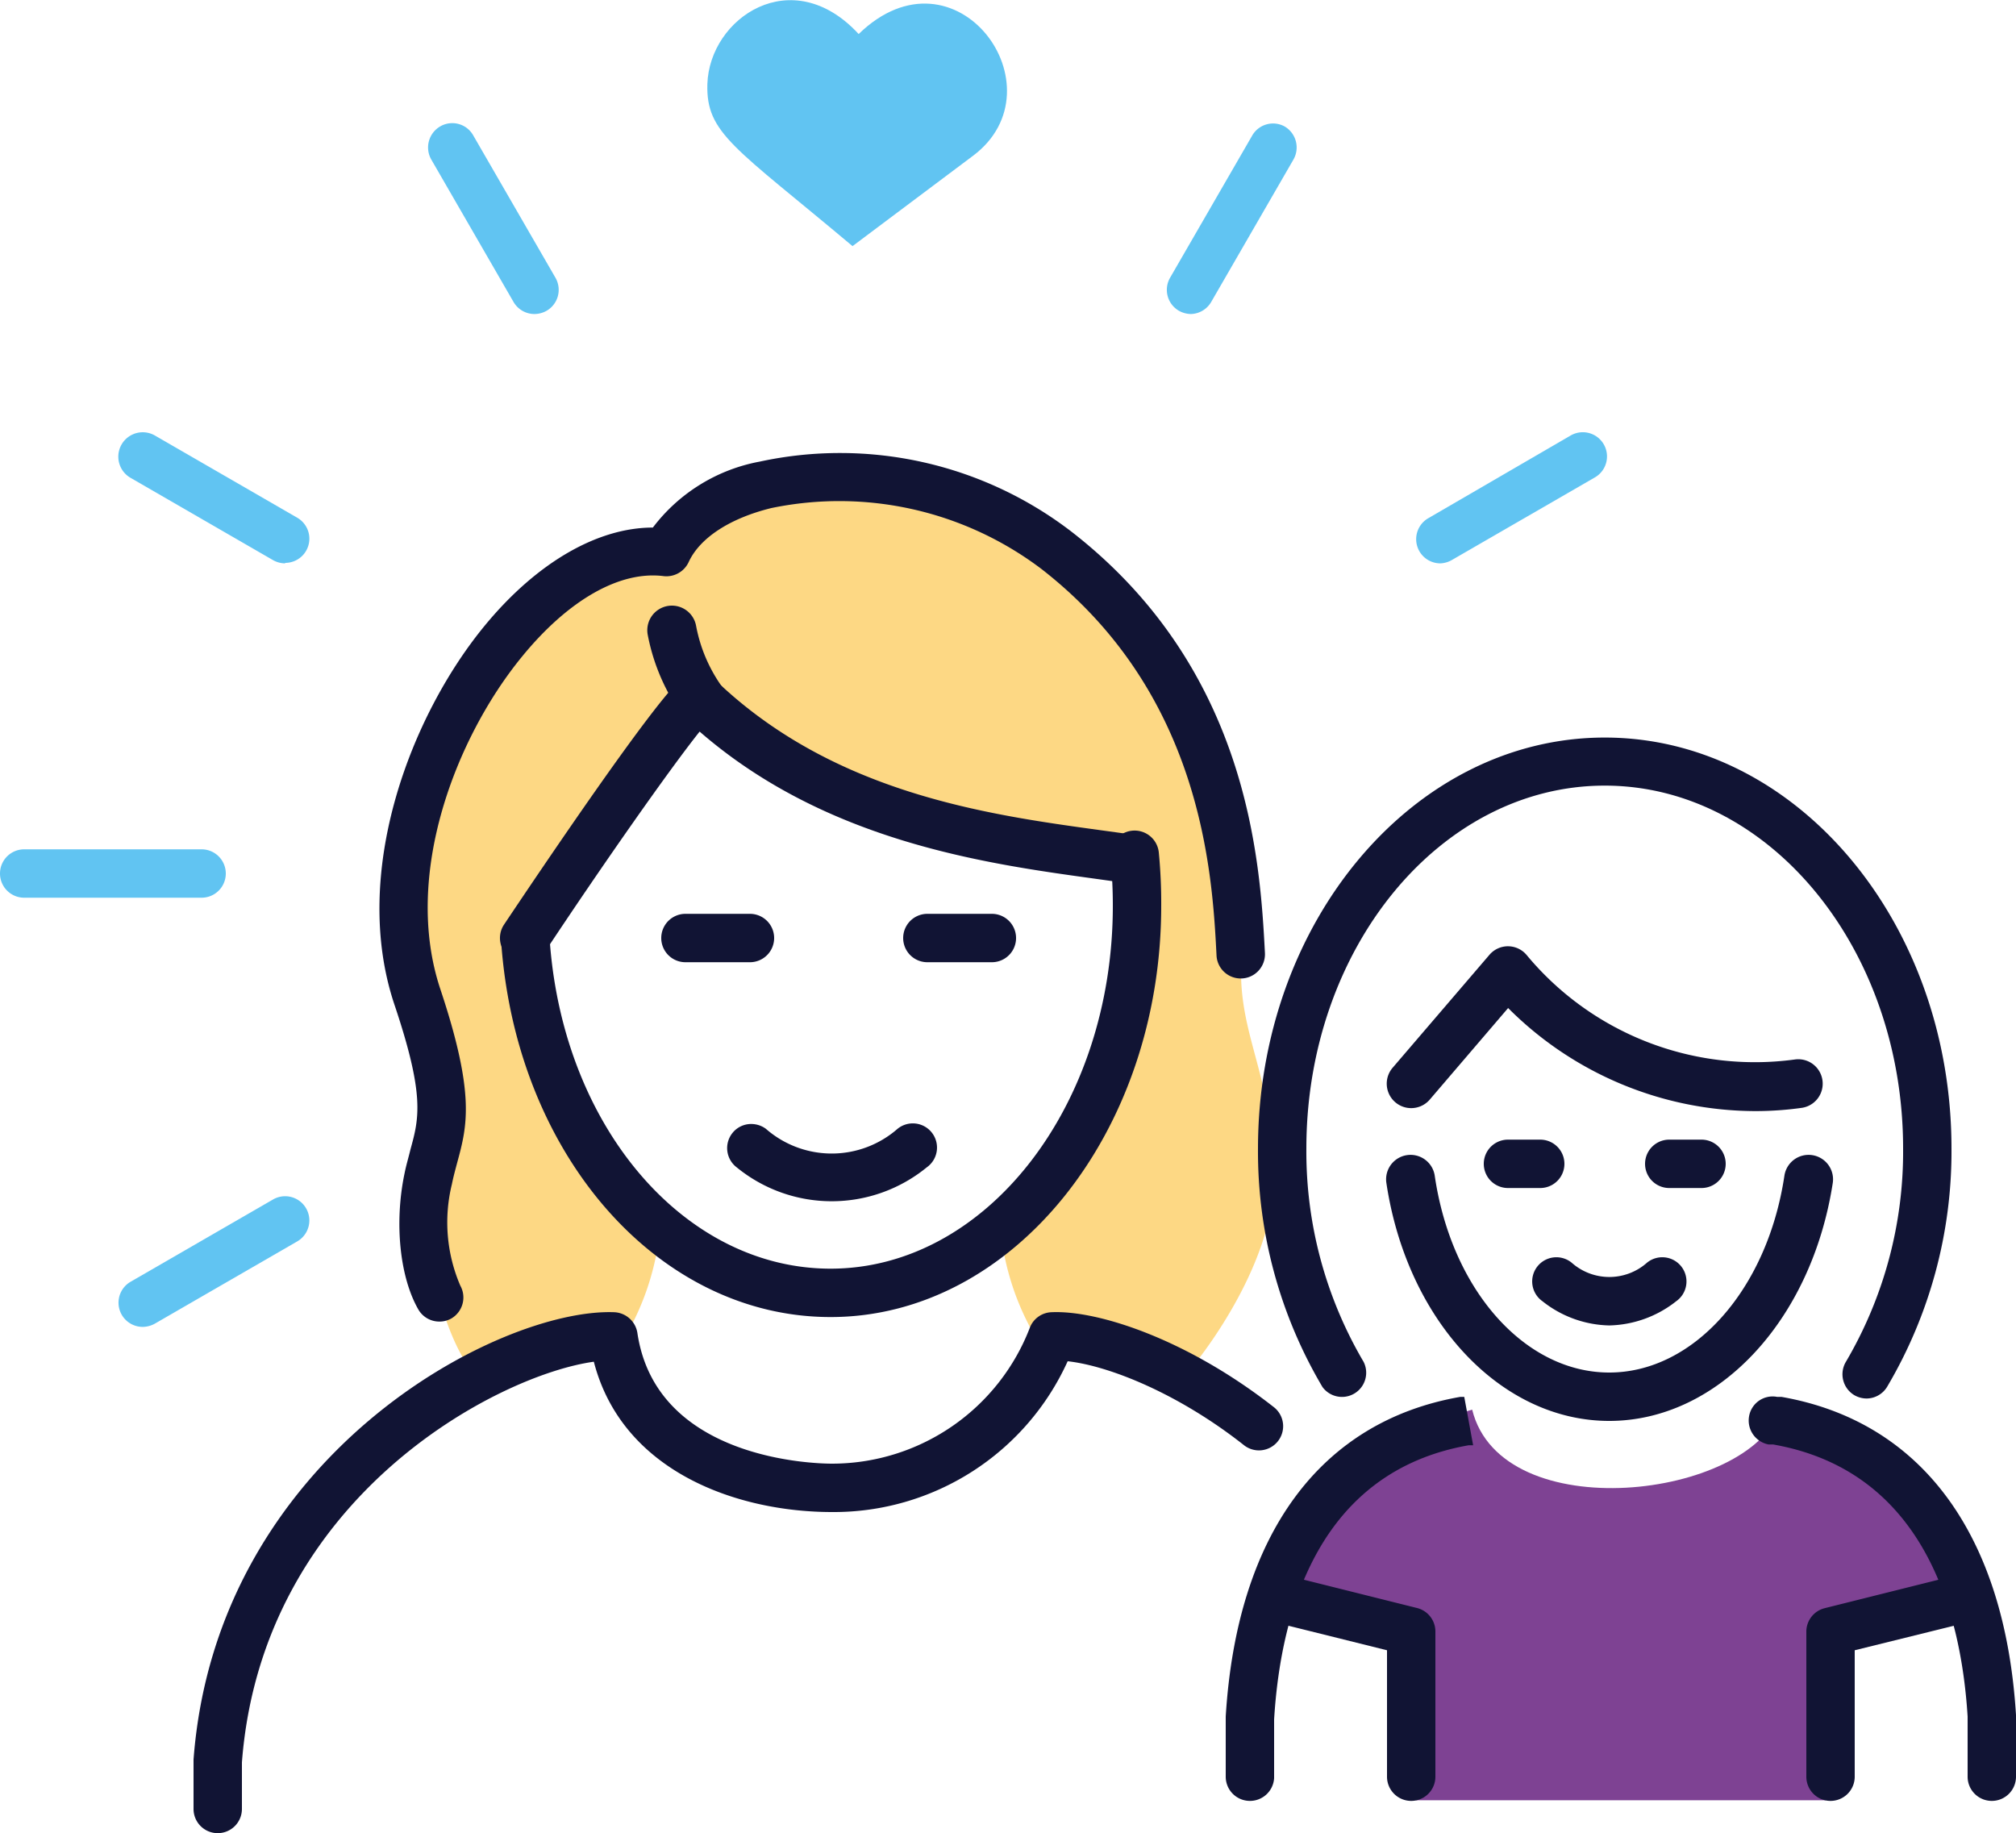 <?xml version="1.0" encoding="UTF-8"?> <svg xmlns="http://www.w3.org/2000/svg" id="Layer_1" data-name="Layer 1" viewBox="0 0 125 113.66"> <defs> <style>.cls-1{fill:#fdd884;}.cls-2{fill:#7e4293;}.cls-3{fill:#61c4f2;}.cls-4{fill:#111434;}</style> </defs> <path class="cls-1" d="M77,59.13c1-11.43-8.76-23-8.76-23-11.61-11.61-25.76-5.6-26.9-1.9C33,32.91,21.94,50,25.88,61.76c2.47,7.42.57,10.06.43,12.14S27,81.66,29,84.66l9.85-1.93a16.38,16.38,0,0,0,2-5.89C34.48,71.53,33,62.16,33,58.66l10-15c8.87,5.8,13.06,7.71,27.06,9.71,1.52,5.18-2.38,17.76-8,23.07a16.26,16.26,0,0,0,2.3,6.71L74,84.66s5-6,5-11.72C78.93,66.41,76.58,64,77,59.13Z"></path> <path class="cls-2" d="M110.35,87.4c-1.81,5.53-17.25,7.38-19.07,0-6.18,1.67-9.6,7.47-10.9,11.83L87,101l.78,10.62h25.42L114,102l7.26-1.82C123,95.12,117,90.09,110.35,87.4Z"></path> <path class="cls-3" d="M33.14,19.47a1.5,1.5,0,0,1-1.3-.75l-5.1-8.83a1.51,1.51,0,0,1,.55-2.05,1.49,1.49,0,0,1,2.05.55l5.1,8.83a1.5,1.5,0,0,1-.55,2.05A1.56,1.56,0,0,1,33.14,19.47Z"></path> <path class="cls-3" d="M17.68,34.93a1.56,1.56,0,0,1-.75-.2L8.1,29.63A1.5,1.5,0,1,1,9.6,27l8.83,5.1a1.5,1.5,0,0,1-.75,2.8Z"></path> <path class="cls-3" d="M73.85,19.47a1.56,1.56,0,0,1-.75-.2,1.5,1.5,0,0,1-.55-2.05l5.1-8.83a1.49,1.49,0,0,1,2-.55,1.51,1.51,0,0,1,.55,2.05l-5.1,8.83A1.5,1.5,0,0,1,73.85,19.47Z"></path> <path class="cls-3" d="M89.31,34.93a1.5,1.5,0,0,1-.75-2.8L97.39,27a1.5,1.5,0,0,1,1.5,2.6l-8.83,5.1A1.56,1.56,0,0,1,89.31,34.93Z"></path> <path class="cls-3" d="M12.5,55.66H1.5a1.5,1.5,0,0,1,0-3h11a1.5,1.5,0,0,1,0,3Z"></path> <path class="cls-3" d="M8.85,82.27a1.5,1.5,0,0,1-.75-2.8l8.83-5.1a1.5,1.5,0,1,1,1.5,2.6L9.6,82.07A1.59,1.59,0,0,1,8.85,82.27Z"></path> <path class="cls-4" d="M46.5,59.66h-4a1.5,1.5,0,0,1,0-3h4a1.5,1.5,0,0,1,0,3Z"></path> <path class="cls-4" d="M61.5,59.66h-4a1.5,1.5,0,0,1,0-3h4a1.5,1.5,0,0,1,0,3Z"></path> <path class="cls-4" d="M46.58,69.69a1.53,1.53,0,0,1,.91.3,6.2,6.2,0,0,0,8.16,0,1.5,1.5,0,1,1,1.81,2.39,9.31,9.31,0,0,1-11.78,0,1.5,1.5,0,0,1-.29-2.1A1.48,1.48,0,0,1,46.58,69.69Z"></path> <path class="cls-4" d="M87.5,111.66a1.5,1.5,0,0,1-1.5-1.5v-7.84l-6.15-1.53a1.5,1.5,0,0,1,.73-2.91l7.28,1.82A1.5,1.5,0,0,1,89,101.15v9A1.5,1.5,0,0,1,87.5,111.66Z"></path> <path class="cls-4" d="M113.5,111.66a1.5,1.5,0,0,1-1.5-1.5v-9a1.5,1.5,0,0,1,1.14-1.45l7.28-1.82a1.5,1.5,0,1,1,.73,2.91L115,102.32v7.84A1.5,1.5,0,0,1,113.5,111.66Z"></path> <path class="cls-4" d="M13.5,113.66a1.5,1.5,0,0,1-1.5-1.5V109.1c1.42-18.86,18.93-28,26.08-27.74a1.52,1.52,0,0,1,1.44,1.28c1.16,7.88,11,8.11,12.07,8.11a13.15,13.15,0,0,0,12.28-8.47,1.5,1.5,0,0,1,1.33-.92c2.9-.13,8.42,1.69,13.75,5.86a1.5,1.5,0,1,1-1.85,2.36c-4-3.15-8.29-4.89-10.9-5.18a15.92,15.92,0,0,1-14.61,9.35c-5.84,0-13-2.47-14.77-9.32-5.95.82-20.56,8.39-21.82,24.84v2.89A1.5,1.5,0,0,1,13.5,113.66Z"></path> <path class="cls-4" d="M108.87,68.89A21.71,21.71,0,0,1,93.51,62.5l-4.87,5.69a1.5,1.5,0,0,1-2.28-2l6-7a1.51,1.51,0,0,1,2.32.05,18.39,18.39,0,0,0,16.61,6.45,1.5,1.5,0,0,1,.42,3A20.74,20.74,0,0,1,108.87,68.89Z"></path> <path class="cls-4" d="M77.5,111.66a1.5,1.5,0,0,1-1.5-1.5v-3.73c.69-11.29,5.86-18.3,14.54-19.82l.25,0,.55,3-.28,0c-9.2,1.62-11.64,10.12-12.06,17v3.64A1.5,1.5,0,0,1,77.5,111.66Z"></path> <path class="cls-4" d="M123.5,111.66a1.5,1.5,0,0,1-1.5-1.5v-3.73c-.42-6.75-2.86-15.25-12.06-16.87l-.28,0a1.51,1.51,0,0,1-1.21-1.75,1.48,1.48,0,0,1,1.74-1.2l.27,0c8.68,1.52,13.85,8.53,14.54,19.73v3.82A1.5,1.5,0,0,1,123.5,111.66Z"></path> <path class="cls-4" d="M99.78,88.1c-6.72,0-12.54-6.2-13.82-14.76a1.5,1.5,0,1,1,3-.44C90,80,94.56,85.1,99.78,85.1s9.8-5.13,10.86-12.2a1.5,1.5,0,0,1,3,.44C112.32,81.9,106.5,88.1,99.78,88.1Z"></path> <path class="cls-4" d="M95.5,73.66h-2a1.5,1.5,0,0,1,0-3h2a1.5,1.5,0,0,1,0,3Z"></path> <path class="cls-4" d="M105.5,73.66h-2a1.5,1.5,0,0,1,0-3h2a1.5,1.5,0,0,1,0,3Z"></path> <path class="cls-4" d="M99.78,82.18a6.87,6.87,0,0,1-4.14-1.5,1.5,1.5,0,1,1,1.81-2.39,3.52,3.52,0,0,0,4.67,0,1.5,1.5,0,1,1,1.81,2.39A6.92,6.92,0,0,1,99.78,82.18Z"></path> <path class="cls-4" d="M115.74,86.71a1.54,1.54,0,0,1-.77-.21,1.51,1.51,0,0,1-.52-2.06A25.69,25.69,0,0,0,118,71.21c0-12.41-8.3-22.5-18.5-22.5S81,58.8,81,71.21a25.69,25.69,0,0,0,3.55,13.23A1.5,1.5,0,0,1,82,86a28.66,28.66,0,0,1-4-14.77c0-14.06,9.65-25.5,21.5-25.5S121,57.15,121,71.21A28.66,28.66,0,0,1,117,86,1.5,1.5,0,0,1,115.74,86.71Z"></path> <path class="cls-4" d="M43.6,45.08a1.49,1.49,0,0,1-1.14-.52,12.6,12.6,0,0,1-2.3-5.21,1.5,1.5,0,0,1,3-.55,9.5,9.5,0,0,0,1.63,3.81,1.49,1.49,0,0,1-.16,2.11A1.47,1.47,0,0,1,43.6,45.08Z"></path> <path class="cls-4" d="M32.5,59.66a1.47,1.47,0,0,1-.83-.25,1.5,1.5,0,0,1-.42-2.08c2.18-3.26,9.41-14,11.07-15.3a1.51,1.51,0,0,1,2,.1c7.32,7.06,16.9,8.38,23.89,9.34l1.53.21a1.5,1.5,0,0,1-.42,3l-1.51-.21c-6.66-.92-16.57-2.28-24.43-9.11-1.85,2.32-6,8.23-9.6,13.67A1.51,1.51,0,0,1,32.5,59.66Z"></path> <path class="cls-4" d="M27.25,81.94a1.5,1.5,0,0,1-1.3-.73c-1.16-2-1.51-5.37-.87-8.44.11-.55.25-1,.37-1.5.53-1.93.91-3.33-1-9-2.72-8.15,1-17.87,5.59-23.46,3.22-3.92,7-6.1,10.44-6.1a10.78,10.78,0,0,1,6.63-4.09,23.55,23.55,0,0,1,19.32,4.34c11,8.54,11.7,20.41,12,26.11a1.5,1.5,0,1,1-3,.19C75.17,54,74.49,43,64.59,35.29A20.77,20.77,0,0,0,47.83,31.5c-2.57.63-4.44,1.85-5.13,3.35a1.52,1.52,0,0,1-1.56.87c-2.7-.34-5.89,1.46-8.78,5-4.09,5-7.41,13.53-5.06,20.6,2.19,6.56,1.66,8.51,1.05,10.76-.11.42-.23.84-.33,1.34a9.92,9.92,0,0,0,.52,6.29A1.51,1.51,0,0,1,28,81.74,1.49,1.49,0,0,1,27.25,81.94Z"></path> <path class="cls-4" d="M51.5,81.66c-10.58,0-19.34-9.85-20.4-22.92a1.5,1.5,0,0,1,3-.24C35,70,42.5,78.66,51.5,78.66c9.65,0,17.5-10.09,17.5-22.5a29.39,29.39,0,0,0-.15-3,1.5,1.5,0,1,1,3-.31A32.45,32.45,0,0,1,72,56.16C72,70.22,62.8,81.66,51.5,81.66Z"></path> <path class="cls-3" d="M53.24,2.11c-4.13-4.48-9.25-1-9.38,3.1-.09,3.07,1.68,3.9,9,10.05l7.47-5.6C65.93,5.46,59.26-3.73,53.24,2.11Z"></path> </svg> 